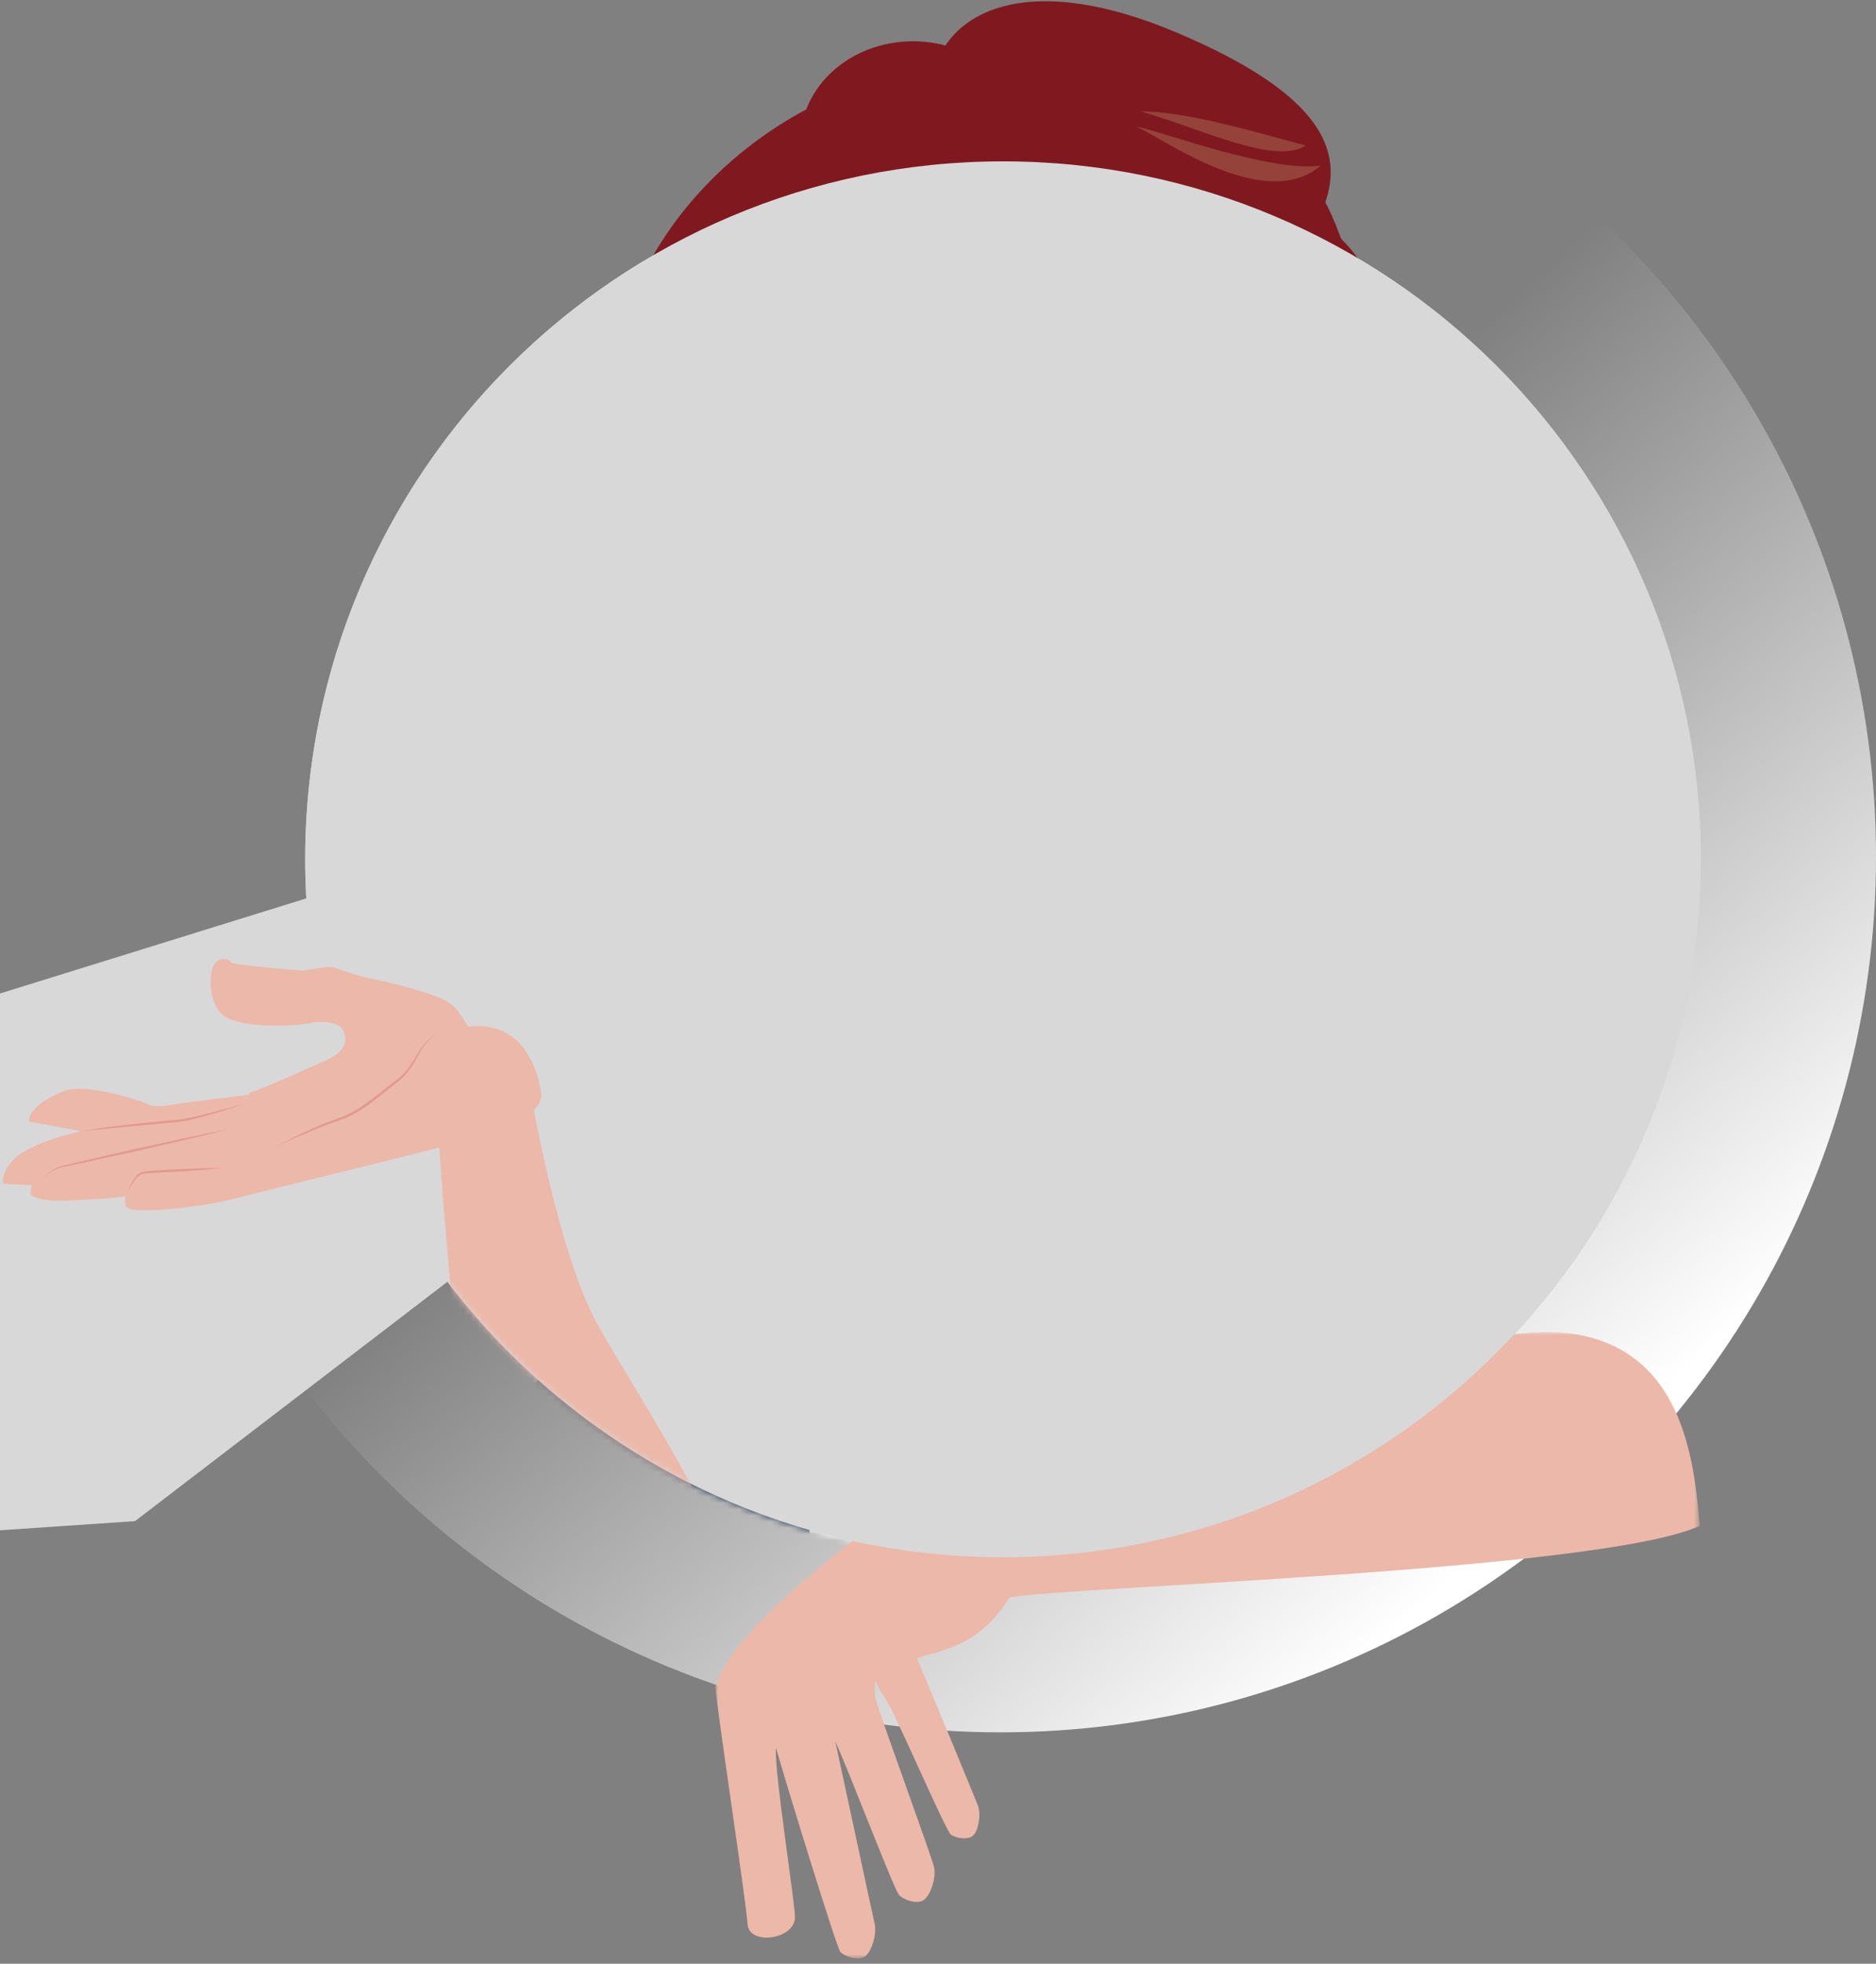 <?xml version="1.0" encoding="UTF-8"?>
<svg width="300px" height="314px" viewBox="0 0 300 314" version="1.1" xmlns="http://www.w3.org/2000/svg" xmlns:xlink="http://www.w3.org/1999/xlink">
    <rect x="0" y="0" width="300" height="314" fill="#808080" stroke="none"/>
    <!-- Generator: Sketch 63.1 (92452) - https://sketch.com -->
    <title>Persona</title>
    <desc>Created with Sketch.</desc>
    <defs>
        <linearGradient x1="83.183%" y1="84.561%" x2="48.288%" y2="45.571%" id="linearGradient-1">
            <stop stop-color="#FFFFFF" offset="0%"></stop>
            <stop stop-color="#FFFFFF" stop-opacity="0" offset="100%"></stop>
        </linearGradient>
        <path d="M176.503,68.762 L176.503,0 L42.574,0 L42.574,71.857 C4.837,101.573 -9.66,152.11 6.582,197.322 C22.824,242.534 66.162,272.279 114.176,271.17 C162.19,270.061 204.109,238.345 218.248,192.432 C232.386,146.518 215.572,96.705 176.503,68.762 L176.503,68.762 Z" id="path-2"></path>
        <path d="M228.8,175.2 C228.8,175.2 221.778,120.76 182.627,90.086 C156.239,69.412 149.23,57.729 139.483,44.742 C137.58,38.786 136.559,31.691 135.454,21.953 C135.12,19.534 134.808,17.035 134.519,14.457 C130.015,-5.42 93.201,-4.801 90.907,16.319 C89.038,33.528 90.071,40.643 83.352,51.693 C77.971,61.798 69.388,73.097 47.703,90.086 C8.552,120.76 0,175.2 0,175.2 L228.8,175.2 Z" id="path-4"></path>
        <path d="M13.381,3.175 C19.739,3.364 26.069,2.284 32,0 C31.693,1.305 31.288,2.585 30.79,3.83 C26.93,13.074 20.536,18.188 14.89,19.094 C9.007,20.067 3.558,14.326 1.147,2.586 C1.013,1.902 0.906,1.221 0.8,0.534 C4.824,2.08 9.072,2.972 13.381,3.175 Z" id="path-6"></path>
        <polygon id="path-8" points="0 0 157.414 0 157.414 100.153 0 100.153"></polygon>
        <path d="M176.689,0 C238.324,0 288.289,49.965 288.289,111.6 C288.289,173.235 238.324,223.2 176.689,223.2 C140.443,223.2 108.234,205.921 87.848,179.151 L37.882,217.427 L1.82041049e-12,220 L6.811,136 L65.261,117.853 C65.147,115.783 65.089,113.698 65.089,111.6 C65.089,49.965 115.054,0 176.689,0 Z" id="path-10"></path>
    </defs>
    <g id="HMW-Instructor-Website" stroke="none" stroke-width="1" fill="none" fill-rule="evenodd">
        <g id="HMW---About" transform="translate(-762, -8214)">
            <g id="bio-block-copy-4" transform="translate(782, 8211)">
                <g id="Personas/Sarah/Talking">
                    <circle id="Oval" fill="url(#linearGradient-1)" cx="140" cy="140" r="140"></circle>
                    <g id="sarah_open" stroke-width="1" transform="translate(28.8, -19.2)">
                        <circle id="Oval" fill="#CBCBD4" fill-rule="nonzero" cx="111.6" cy="159.6" r="111.6"></circle>
                        <g id="Clipped">
                            <mask id="mask-3" fill="white">
                                <use xlink:href="#path-2"></use>
                            </mask>
                            <g id="Path"></g>
                            <g id="Group" mask="url(#mask-3)">
                                <g transform="translate(0.8, 22.4)">
                                    <path d="M150.748,94.76 C150.095,87.68 155.912,75.734 166.967,68.8 C167.887,77.724 165.754,94.895 166.176,100.063 C167.435,115.517 160.896,137.888 151.456,140 C147.277,127.75 151.581,103.541 150.748,94.76 Z" id="Path" fill="#80191F" fill-rule="nonzero"></path>
                                    <ellipse id="Oval" fill="#80191F" fill-rule="nonzero" transform="translate(142.13, 117.558) rotate(-77.85) translate(-142.13, -117.558) " cx="142.13" cy="117.558" rx="39.097" ry="15.856"></ellipse>
                                    <path d="M148,130.4 C148,139.795 144.321,148.491 137.6,153.6 C141.456,146.048 144.927,138.304 148,130.4 L148,130.4 Z" id="Path" fill="#640B0F" fill-rule="nonzero"></path>
                                    <path d="M144.438,174.958 C143.825,172.158 139.999,168.727 139.16,164.742 C137.266,158.786 136.25,151.691 135.151,141.953 C134.818,139.534 134.507,137.035 134.219,134.457 C129.737,114.58 93.098,115.199 90.815,136.319 C88.955,153.528 89.983,160.643 83.296,171.693 C67.002,200.36 80.341,295.2 80.341,295.2 L135.812,295.2 C135.812,295.2 137.737,246.877 138.451,215.942 C138.992,192.483 146.516,184.445 144.438,174.958 Z" id="Path" fill="#EDB9AA" fill-rule="nonzero"></path>
                                    <path d="M76.794,212.927 C76.794,212.927 95.601,220.867 108.972,220.867 C122.396,220.867 141.264,212.8 141.264,212.8 L143.2,295.2 L72.8,295.2 L76.794,212.927 Z" id="Path" fill="#FFFFFF" fill-rule="nonzero"></path>
                                    <path d="M47.616,210.297 C8.537,240.895 0,295.2 0,295.2 L80.236,295.2 C80.236,295.2 80.179,257.527 79.58,227.077 C79.362,216.026 79.027,204.43 79.294,195.519 C79.614,184.817 82.926,173.37 83.2,172 C77.829,182.08 69.261,193.351 47.616,210.297 Z" id="Path" fill="#1C3454" fill-rule="nonzero"></path>
                                    <path d="M182.503,210.124 C156.043,189.458 149.016,177.781 139.243,164.8 C140.088,168.783 141.187,172.161 141.49,175.011 C143.008,189.263 136.004,199.85 135.458,223.298 C134.739,254.22 132.8,295.2 132.8,295.2 L228.8,295.2 C228.8,295.2 221.759,240.784 182.503,210.124 Z" id="Path" fill="#1C3454" fill-rule="nonzero"></path>
                                    <rect id="Rectangle" fill="#CBCBCA" fill-rule="nonzero" x="141.6" y="254.4" width="32.8" height="5.6" rx="1.499"></rect>
                                    <path d="M162.712,97.211 C160.497,89.816 156.545,83.084 151.2,77.6 C156.892,80.512 161.402,85.369 163.943,91.325 C169.686,105.131 167.992,116.183 157.596,120 C160.392,116.483 165.084,105.652 162.712,97.211 Z" id="Path" fill="#891C1B" fill-rule="nonzero"></path>
                                    <path d="M70.896,94.155 C71.394,87.092 63.507,65.035 52.072,58.4 C44.663,61.664 56.397,86.494 55.058,93.258 C52.144,107.975 61.57,137.326 71.244,139.2 C75.215,126.906 70.255,102.915 70.896,94.155 Z" id="Path" fill="#80191F" fill-rule="nonzero"></path>
                                    <ellipse id="Oval" fill="#80191F" fill-rule="nonzero" transform="translate(82.042, 119.491) rotate(-12.638) translate(-82.042, -119.491) " cx="82.042" cy="119.491" rx="17.103" ry="39.097"></ellipse>
                                    <path d="M58.447,100.8 C54.561,114.104 64.902,131.101 72,135.2 C68.916,129.443 58.865,106.704 58.447,100.8 Z" id="Path" fill="#640B0F" fill-rule="nonzero"></path>
                                    <ellipse id="Oval" fill="#E29B8F" fill-rule="nonzero" transform="translate(67.529, 103.502) rotate(-6.979) translate(-67.529, -103.502) " cx="67.529" cy="103.502" rx="9.751" ry="15.23"></ellipse>
                                    <path d="M67.292,108.163 C65.565,108.38 63.952,107.236 63.525,105.493 C63.098,103.749 63.991,101.95 65.61,101.291 L64.902,98.4 C61.904,99.23 60.166,102.68 61.015,106.15 C61.865,109.62 64.982,111.799 68,111.054 L67.292,108.163 Z" id="Path" fill="#CE837D" fill-rule="nonzero"></path>
                                    <circle id="Oval" fill="#E1D4CD" fill-rule="nonzero" cx="69.2" cy="118.8" r="2.8"></circle>
                                    <circle id="Oval" fill="#F7F3F0" fill-rule="nonzero" cx="68" cy="117.6" r="1"></circle>
                                    <ellipse id="Oval" fill="#E29B8F" fill-rule="nonzero" transform="translate(152.329, 103.502) rotate(-83.021) translate(-152.329, -103.502) " cx="152.329" cy="103.502" rx="15.23" ry="9.751"></ellipse>
                                    <path d="M153.508,108.163 C155.235,108.38 156.848,107.236 157.275,105.493 C157.702,103.749 156.809,101.95 155.19,101.291 L155.898,98.4 C158.896,99.23 160.634,102.68 159.785,106.15 C158.935,109.62 155.818,111.799 152.8,111.054 L153.508,108.163 Z" id="Path" fill="#CE837D" fill-rule="nonzero"></path>
                                    <path d="M131.467,139.388 C131.409,138.787 131.32,138.19 131.2,137.6 C131.444,140.079 131.711,142.479 132,144.8 C131.827,143.083 131.651,141.286 131.467,139.388 Z" id="Path" fill="#1C3454" fill-rule="nonzero"></path>
                                    <path d="M141.173,42.199 L109.952,30.771 C101.45,27.659 97.088,18.264 100.209,9.786 L100.209,9.786 C103.329,1.308 115.528,-4.775 138.737,5.078 C161.946,14.932 165.336,24.004 162.216,32.482 L162.216,32.482 C160.717,36.554 157.658,39.864 153.712,41.687 C149.766,43.509 145.255,43.693 141.173,42.199 Z" id="Path" fill="#80191F" fill-rule="nonzero"></path>
                                    <path d="M136.651,26.377 L157.352,26.385 C165.797,26.388 172.647,33.237 172.65,41.683 L172.651,43.735 C172.654,52.181 165.81,59.024 157.364,59.021 L136.664,59.013 C128.218,59.01 121.368,52.161 121.365,43.715 L121.364,41.663 C121.363,37.607 122.972,33.718 125.839,30.852 C128.706,27.985 132.595,26.375 136.651,26.377 L136.651,26.377 Z" id="Path" fill="#80191F" fill-rule="nonzero" transform="translate(147.008, 42.699) rotate(47.136) translate(-147.008, -42.699) "></path>
                                    <g id="Clipped" stroke-width="1" fill="none" fill-rule="evenodd" transform="translate(0, 120)">
                                        <mask id="mask-5" fill="white">
                                            <use xlink:href="#path-4"></use>
                                        </mask>
                                        <g id="Path"></g>
                                        <path d="M224.722,13.766 L218.264,-42.4 L106.488,-10.867 C106.488,-10.867 108.486,2.72 112.567,20.913 C100.944,21.949 89.739,28.704 89.6,39.533 C89.445,51.817 103.092,62.178 117.97,62.178 C133.67,62.178 135.119,90.466 142.508,100.21 C155.848,121.469 188.346,130.404 219.107,113.725 C258.453,92.391 300.8,114.51 300.8,78.518 C300.8,44.187 267.238,17.719 224.722,13.766 Z" id="Path" fill="#000000" opacity="0.3" mask="url(#mask-5)"></path>
                                    </g>
                                    <path d="M95.02,40.312 C95.02,40.312 114.552,42.007 131.614,49.034 C156.165,59.144 141.85,117.6 141.85,117.6 C141.85,117.6 160.477,93.852 165.255,77.442 C175.134,43.518 158.448,-2.797 113.57,25.646 C64.4,56.809 95.02,40.312 95.02,40.312 Z" id="Path" fill="#80191F" fill-rule="nonzero"></path>
                                    <path d="M150.304,73.821 C150.304,55.211 135.468,43.367 129.796,41.812 C115.537,35.539 116.743,34.4 111.254,34.4 C103.599,34.4 71.966,33.883 67.764,64.804 C62.991,99.925 67.09,114.488 70.683,129.728 C74.267,144.93 84.473,171.2 104.724,171.2 C127.313,171.2 143.051,151.243 147.207,135.094 C151.25,119.387 150.304,109.265 150.304,73.821 Z" id="Path" fill="#EDB9AA" fill-rule="nonzero"></path>
                                    <path d="M58.4,89.173 C63.147,89.753 134.998,95.49 137.6,38.896 C127.278,33.02 59.871,34.591 59.871,34.591 L58.4,89.173 Z" id="Path" fill="#000000" fill-rule="nonzero" opacity="0.2" style="mix-blend-mode: multiply;"></path>
                                    <path d="M115.298,86.032 C115.809,88.209 118.073,86.964 119.605,85.369 C122.313,82.551 127.83,81.409 132.896,82.15 C133.709,82.269 136.977,83.524 136.792,82.425 L136.782,82.368 C136.422,80.409 130.574,78.277 124.558,79.622 C118.542,80.966 115.178,83.374 115.2,85.22 C115.203,85.494 115.236,85.766 115.298,86.032 Z" id="Path" fill="#593725" fill-rule="nonzero"></path>
                                    <path d="M96,87.09 C95.993,89.212 93.525,88.56 91.686,87.423 C88.437,85.416 82.845,85.573 78.112,87.371 C77.352,87.659 74.472,89.536 74.404,88.481 L74.401,88.426 C74.312,86.537 79.491,83.283 85.611,83.203 C91.73,83.123 95.522,84.608 95.913,86.318 C95.971,86.571 96.001,86.83 96,87.09 Z" id="Path" fill="#593725" fill-rule="nonzero"></path>
                                    <path d="M98.4,118.89 C99.549,122.45 104.518,123.2 107.376,123.2 C110.234,123.2 113.081,122.043 114.4,119.449 L103.203,116.8 L98.4,118.89 Z" id="Path" fill="#E29B8F" fill-rule="nonzero"></path>
                                    <path d="M147.2,36.371 C114.438,-23.499 23.845,31.124 54.087,89.524 C64.329,109.302 70.733,118.4 70.733,118.4 C70.733,118.4 70.14,109.573 70.135,97.318 C70.127,79.689 70.066,55.491 85.29,42.299 C96.163,32.877 133.067,30.965 147.2,36.371 Z" id="Path" fill="#80191F" fill-rule="nonzero"></path>
                                    <path d="M131.656,100.406 C128.103,104.615 121.951,105.026 117.913,101.325 C117.507,100.94 117.135,100.519 116.8,100.066 C117.156,101.926 118.074,103.618 119.42,104.895 C123.103,108.27 128.712,107.895 131.951,104.057 C132.591,103.324 133.119,102.492 133.516,101.59 C133.72,101.077 133.543,100.486 133.096,100.184 C132.648,99.883 132.058,99.958 131.694,100.363 L131.656,100.406 Z" id="Path" fill="#E29B8F" fill-rule="nonzero"></path>
                                    <circle id="Oval" fill="#231F20" fill-rule="nonzero" cx="124.8" cy="97.6" r="3.2"></circle>
                                    <circle id="Oval" fill="#F0EFEF" fill-rule="nonzero" cx="123.2" cy="96.8" r="1"></circle>
                                    <circle id="Oval" fill="#E29B8F" fill-rule="nonzero" cx="129.2" cy="130.8" r="1.2"></circle>
                                    <path d="M55.2,83.188 C59.554,83.477 131.322,93.073 138.4,37.902 C128.101,32.075 64.122,33.857 64.122,33.857 L55.2,83.188 Z" id="Path" fill="#80191F" fill-rule="nonzero"></path>
                                    <path d="M154.4,92.792 C154.392,91.173 154.287,89.811 152.229,89.357 C146.819,88.214 141.284,87.79 135.765,88.096 C125.053,88.701 116.03,91.425 113.444,92.938 C111.814,93.859 109.989,94.378 108.121,94.45 C108.114,94.45 107.887,94.45 107.879,94.45 C106.011,94.378 104.186,93.859 102.556,92.938 C99.97,91.425 90.947,88.701 80.235,88.096 C74.716,87.79 69.181,88.214 63.771,89.357 C61.713,89.811 61.608,91.173 61.6,92.792 C61.59,95.096 61.837,103.522 62.083,104.89 C62.47,107.05 63.891,108.88 65.882,109.781 C68.552,111.157 73.23,112.69 80.812,112.791 C96.398,112.999 98.823,109.514 101.246,107.014 C102.616,105.602 103.866,101.887 104.139,101.057 C104.383,100.225 104.915,99.508 105.639,99.035 C106.206,98.679 106.857,98.479 107.525,98.453 L107.879,98.435 L108.121,98.435 L108.475,98.453 C109.143,98.479 109.794,98.679 110.361,99.035 C111.085,99.508 111.617,100.225 111.861,101.057 C112.134,101.887 113.384,105.602 114.754,107.014 C117.177,109.514 119.602,112.999 135.188,112.791 C142.77,112.69 147.448,111.157 150.118,109.781 C152.109,108.88 153.53,107.05 153.917,104.89 C154.163,103.522 154.41,95.096 154.4,92.792 Z M87.375,90.685 C92.062,91.095 96.633,92.36 100.858,94.415 C103.777,95.816 104.015,99.955 101.302,105.244 C98.873,109.979 92.831,111.339 89.681,111.693 C85.612,112.149 78.128,112.193 73.391,111.153 C67.107,109.773 66.948,108.236 66.266,104.441 C65.68,101.402 65.479,98.303 65.669,95.215 C65.81,94.005 66.467,92.912 67.474,92.213 C67.474,92.213 69.332,90.612 80.53,90.412 C82.815,90.365 85.101,90.456 87.375,90.685 M149.734,104.44 C149.052,108.235 148.893,109.773 142.609,111.153 C137.872,112.193 130.388,112.149 126.319,111.693 C123.169,111.339 117.127,109.979 114.698,105.244 C111.985,99.954 112.223,95.814 115.142,94.413 C118.061,93.012 124.271,90.21 135.47,90.41 C146.668,90.61 148.526,92.212 148.526,92.212 C149.533,92.91 150.19,94.003 150.331,95.214 C150.521,98.302 150.32,101.402 149.735,104.44 L149.734,104.44 Z" id="Shape" fill="#FFFFFF" fill-rule="nonzero"></path>
                                    <ellipse id="Oval" fill="#80191F" fill-rule="nonzero" cx="96.4" cy="22.4" rx="18" ry="16"></ellipse>
                                    <path d="M131.2,47.2 C130.945,53.255 114.743,80.333 73.6,76.414 C101.803,73.229 128.386,54.604 131.2,47.2 Z" id="Path" fill="#94423A" fill-rule="nonzero"></path>
                                    <path d="M128,39.2 C127.226,41.661 111.325,60.74 78.4,57.152 C101.502,53.459 125.023,41.924 128,39.2 Z" id="Path" fill="#94423A" fill-rule="nonzero"></path>
                                    <path d="M126.4,33.6 C126.342,33.647 106.975,42.092 88.8,34.3 C103.18,36.572 119.3,35.429 126.4,33.6 Z" id="Path" fill="#94423A" fill-rule="nonzero"></path>
                                    <path d="M63.2,40 C54.891,44.208 50.963,61.557 53.627,66.4 C53.814,60.581 59.087,45.895 63.2,40 Z" id="Path" fill="#94423A" fill-rule="nonzero"></path>
                                    <path d="M162.4,40 C169.38,42.896 168.754,51.296 166.309,55.2 C166.84,50.649 166.009,44.097 162.4,40 Z" id="Path" fill="#9B3221" fill-rule="nonzero"></path>
                                    <path d="M161.6,26.273 C152.575,34.105 135.598,21.353 132,20 C136.57,20.924 153.62,27.405 161.6,26.273 Z" id="Path" fill="#94423A" fill-rule="nonzero"></path>
                                    <path d="M132.8,17.6 C142.677,20.469 154.357,26.257 159.2,23.068 C152.209,21.235 140.395,17.6 132.8,17.6 Z" id="Path" fill="#94423A" fill-rule="nonzero"></path>
                                    <circle id="Oval" fill="#E1D4CD" fill-rule="nonzero" cx="151.6" cy="118.8" r="2.8"></circle>
                                    <circle id="Oval" fill="#F7F3F0" fill-rule="nonzero" cx="152.8" cy="117.6" r="1"></circle>
                                    <path d="M106.411,152.692 C100.84,153.65 94.966,148.248 92.373,135.249 C92.227,134.486 92.11,133.724 92.013,133.078 C91.981,132.91 92.009,132.736 92.09,132.586 C92.134,132.505 92.215,132.452 92.305,132.447 C92.337,132.446 92.369,132.452 92.399,132.464 C96.429,134.064 100.683,134.993 104.999,135.216 C106.217,135.276 107.445,135.278 108.653,135.227 C113.771,134.955 118.817,133.873 123.611,132.02 C123.643,132.008 123.676,132.001 123.71,132 C123.792,131.998 123.871,132.036 123.92,132.103 C123.998,132.221 124.02,132.368 123.981,132.504 C123.66,133.879 123.241,135.228 122.725,136.539 C119.126,145.342 112.859,151.555 106.466,152.683 L106.411,152.692 Z" id="Path" fill="#0C0E0F" fill-rule="nonzero"></path>
                                    <path d="M92,132.556 C96.024,134.166 100.272,135.095 104.581,135.307 C105.813,135.365 107.03,135.365 108.232,135.306 C113.355,135.006 118.404,133.891 123.2,132 C122.893,133.359 122.488,134.693 121.99,135.99 C118.143,145.589 111.774,150.912 106.144,151.881 L106.09,151.89 C100.207,152.903 94.758,146.923 92.347,134.694 C92.213,133.981 92.106,133.272 92,132.556 M91.809,131.539 C91.628,131.549 91.465,131.653 91.377,131.814 C91.216,132.112 91.163,132.458 91.226,132.792 C91.326,133.441 91.448,134.21 91.601,134.996 C94.29,148.215 100.254,153.675 105.931,152.687 L105.987,152.678 C112.497,151.516 118.929,145.2 122.661,136.279 C123.192,134.953 123.627,133.589 123.962,132.199 C124.041,131.929 123.996,131.638 123.841,131.406 C123.74,131.272 123.583,131.196 123.417,131.2 C123.349,131.202 123.282,131.215 123.218,131.239 C118.425,133.051 113.384,134.1 108.273,134.349 C107.065,134.397 105.837,134.39 104.616,134.327 C100.293,134.092 96.034,133.163 91.999,131.575 C91.939,131.55 91.874,131.539 91.809,131.539 L91.809,131.539 Z" id="Shape" fill="#582B07" fill-rule="nonzero"></path>
                                    <path d="M123.945,132.126 C123.944,132.125 124.175,131.504 123.699,131.216 C121.479,129.872 113.983,130.208 107.538,133.334 C101.751,130.013 96.473,129.688 91.636,131.473 C91.21,131.627 91.163,131.989 91.219,132.509 C94.464,134.63 102.996,136.087 107.318,135.996 C111.545,135.991 113.802,136.03 123.945,132.126 Z" id="Path" fill="#BA2C32" fill-rule="nonzero"></path>
                                    <g id="Clipped" stroke-width="1" fill="none" fill-rule="evenodd" transform="translate(92, 132.8)">
                                        <mask id="mask-7" fill="white">
                                            <use xlink:href="#path-6"></use>
                                        </mask>
                                        <g id="Path"></g>
                                        <g id="Group" mask="url(#mask-7)" fill-rule="nonzero">
                                            <g transform="translate(-18.4, -56)" id="Path">
                                                <path d="M24.436,79.783 C23.137,86.507 24.868,91.932 27.93,92.694 C30.85,93.439 35.213,90.186 38.543,85.07 C42.45,79.081 42.988,72.105 37.941,69.583 C32.428,66.804 25.896,71.706 24.436,79.783 Z" fill="#F05151"></path>
                                                <path d="M5.568,42.416 C13.527,58.734 24.987,65.339 37.521,62.598 C50.258,59.676 67.179,48.955 75.754,38.505 C81.177,31.219 80.4,24.91 71.992,17.973 C63.89,11.308 48.157,4.016 30.734,1.023 C-2.913,-5.532 -4.816,20.726 5.568,42.416 Z" fill="#FFFFFF"></path>
                                            </g>
                                        </g>
                                    </g>
                                    <path d="M123.982,132 C124.387,131.93 117.859,152.812 105.404,155.034 C93.63,157.376 91.738,134.189 91.2,132.371 C91.568,132.611 91.773,132.674 91.974,132.805 C92.222,134.473 92.565,136.124 93.002,137.752 C94.047,141.827 96.011,145.605 98.742,148.794 C100.657,150.731 103.354,151.672 106.051,151.344 C108.335,151.143 110.508,150.264 112.293,148.818 C116.065,145.811 119.125,141.999 121.252,137.659 C122.119,135.949 122.772,134.137 123.195,132.266 C123.443,132.177 123.804,132.064 123.982,132 Z" id="Path" fill="#BA2C32" fill-rule="nonzero"></path>
                                    <path d="M91.235,146.477 C91.669,145.949 95.543,148.3 95.175,148.678 C94.514,149.357 90.801,147.004 91.235,146.477 Z" id="Path" fill="#EABEBF" fill-rule="nonzero"></path>
                                    <path d="M81.144,101.206 C84.697,105.415 90.849,105.826 94.887,102.125 C95.293,101.74 95.665,101.319 96,100.866 C95.644,102.726 94.726,104.418 93.38,105.695 C89.697,109.07 84.088,108.695 80.849,104.857 C80.209,104.124 79.681,103.292 79.284,102.39 C79.08,101.877 79.257,101.286 79.704,100.984 C80.152,100.683 80.742,100.758 81.106,101.163 L81.144,101.206 Z" id="Path" fill="#E29B8F" fill-rule="nonzero"></path>
                                    <polygon id="Path" fill="#FFFFFF" fill-rule="nonzero" points="153.312 90.474 158.4 88.8 158.4 92.257 152.8 96.8"></polygon>
                                    <circle id="Oval" fill="#231F20" fill-rule="nonzero" cx="88.8" cy="97.6" r="3.2"></circle>
                                    <circle id="Oval" fill="#F0EFEF" fill-rule="nonzero" cx="87.2" cy="96.8" r="1"></circle>
                                </g>
                            </g>
                        </g>
                    </g>
                    <g id="Group-3" stroke-width="1" transform="translate(94.4, 216)">
                        <mask id="mask-9" fill="white">
                            <use xlink:href="#path-8"></use>
                        </mask>
                        <g id="Clip-2"></g>
                        <path d="M136.368,0.17 C121.471,-1.67 80.771,11.999 58.7,15.006 C52.361,15.87 39.365,19.268 34.092,24.045 C30.74,27.08 3.34,45.485 -0,56.658 C0.192,59.996 4.876,90.699 5.148,94.682 C5.38,98.079 12.48,97.177 12.73,93.719 C12.857,91.955 9.303,69.666 9.699,66.507 C11.915,74.226 19.484,98.654 19.984,99.125 C20.842,99.936 22.863,100.535 23.888,99.861 C24.914,99.186 25.9,96.338 25.455,94.52 C25.082,92.99 20.22,70.182 19.18,65.506 C20.916,69.036 28.589,89.234 29.385,90.022 C30.224,90.853 32.232,91.499 33.272,90.849 C34.314,90.198 35.365,87.374 34.964,85.546 C34.562,83.719 26.281,61.236 25.602,58.588 C25.462,58.042 25.452,57.006 25.532,55.695 C26.052,56.766 26.626,57.814 27.252,58.733 C28.834,61.055 36.815,79.75 37.668,80.355 C38.52,80.962 40.375,81.237 41.2,80.516 C42.027,79.794 42.561,77.166 41.955,75.622 C41.35,74.08 33.204,54.384 32.24,52.161 C35.253,50.956 41.932,50.733 47.034,42.414 C56.244,40.716 141.794,38.21 157.414,30.978 C156.519,20.321 154.636,2.426 136.368,0.17" id="Fill-1" fill="#ECB8A9" mask="url(#mask-9)"></path>
                    </g>
                    <g id="Group-2" stroke-width="1" transform="translate(-36.289, 28.8)">
                        <mask id="mask-11" fill="white">
                            <use xlink:href="#path-10"></use>
                        </mask>
                        <use id="Path-5" fill="#D8D8D8" opacity="0" xlink:href="#path-10"></use>
                        <g id="Group-21" mask="url(#mask-11)">
                            <g transform="translate(89.76, 177.368) rotate(-50) translate(-89.76, -177.368) translate(36.16, 98.568)">
                                <g id="Group-4" stroke-width="1" fill="none" transform="translate(53.515, 36.744) rotate(21) translate(-53.515, -36.744) translate(11.515, 13.544)">
                                    <path d="M43.733,22.465 C43.733,22.465 31.124,17.404 29.852,16.96 C28.579,16.515 27.112,16.003 26.471,15.011 C25.83,14.019 19.536,7.209 15.776,6.665 C12.014,6.121 9.032,6.807 8.533,8.238 C11.525,10.671 17.267,15.529 18.707,16.472 C20.146,17.413 36.273,26.479 36.273,26.479 L43.733,22.465 Z" id="Fill-1" fill="#ECB8A9"></path>
                                    <path d="M42.479,22.974 C38.883,21.871 31.013,20.197 29.333,19.469 C27.651,18.741 19.338,14.844 15.436,13.69 C11.534,12.535 5.992,11.441 3.223,12.39 C0.455,13.34 0.079,14.838 0.079,14.838 C1.337,15.843 5.395,18.218 7.701,19.157 C10.007,20.098 30.136,26.249 32.303,26.826 C34.47,27.404 40.018,28.029 40.018,28.029 L42.479,22.974 Z" id="Fill-3" fill="#ECB8A9"></path>
                                    <path d="M3.069,18.687 C3.34,17.409 5.818,15.265 9.972,16.526 C14.127,17.785 37.834,25.595 41.377,25.971 C41.819,28.908 40.527,33.742 40.527,33.742 C36.344,33.031 18.267,27.37 13.094,24.837 C7.921,22.305 4.329,20.885 3.069,18.687" id="Fill-5" fill="#ECB8A9"></path>
                                    <path d="M41.535,21.286 L35.654,31.869 L76.899,33.944 C76.899,33.944 77.985,26.688 76.36,23.949 C74.737,21.209 68.738,15.825 67.265,14.608 C65.793,13.391 63.341,10.554 62.951,10.155 C62.561,9.755 59.045,8.574 58.481,8.29 C57.918,8.006 49.69,2.499 49.135,1.688 C49.107,0.885 47.831,-0.264 46.38,0.729 C44.928,1.721 42.32,6.275 44.284,9.117 C46.248,11.959 52.816,15.524 55.915,16.383 C58.131,17.243 59.679,18.751 59.503,20.011 C59.327,21.271 58.577,23.036 54.772,22.68 C50.967,22.325 44.262,21.837 41.535,21.286" id="Fill-7" fill="#ECB8A9"></path>
                                    <path d="M82.073,44.491 C83.117,42.429 86.492,32.291 76.832,28.848 C69.862,26.364 68.563,30.71 63.715,31.387 C58.867,32.064 55.957,32.855 52.14,32.168 C48.324,31.482 43.289,31.324 41.631,31.214 C39.973,31.104 35.556,31.07 30.948,28.564 C26.341,26.058 22.54,24.224 20.885,23.828 C19.231,23.43 15.201,26.321 15.516,27.78 C15.831,29.237 25.759,33.541 31.311,34.942 C36.862,36.341 68.534,45.119 71.258,45.416 C73.984,45.714 79.218,47.445 82.073,44.491" id="Fill-9" fill="#ECB8A9"></path>
                                    <path d="M72.354,27.547 C71.016,27.623 69.741,28.11 68.589,28.816 C67.422,29.491 66.29,30.287 65.005,30.765 C64.688,30.895 64.359,30.983 64.032,31.078 C63.7,31.147 63.361,31.218 63.035,31.265 L61.061,31.589 C59.745,31.812 58.428,32.048 57.096,32.21 C55.763,32.358 54.411,32.401 53.07,32.263 C52.402,32.19 51.731,32.064 51.082,31.945 C50.427,31.834 49.769,31.73 49.11,31.638 C46.472,31.28 43.811,31.092 41.154,30.86 L45.151,31.003 C46.483,31.077 47.815,31.178 49.144,31.323 C50.476,31.435 51.798,31.75 53.102,31.889 C54.417,32.013 55.739,31.957 57.056,31.8 C58.374,31.653 59.689,31.43 61.008,31.218 L62.989,30.912 C63.648,30.816 64.287,30.697 64.911,30.465 C66.167,30.04 67.308,29.282 68.504,28.638 C69.696,27.984 71.017,27.555 72.354,27.547" id="Fill-11" fill="#E19A8F"></path>
                                    <path d="M15.018,13.611 C17.103,14.317 19.155,15.116 21.192,15.946 C23.229,16.773 25.247,17.649 27.267,18.519 C28.275,18.947 29.265,19.465 30.279,19.819 C31.309,20.178 32.372,20.459 33.429,20.759 C34.487,21.052 35.552,21.328 36.618,21.597 L39.818,22.411 C37.65,22.014 35.493,21.57 33.352,21.044 C32.28,20.786 31.217,20.495 30.163,20.146 C29.096,19.785 28.128,19.289 27.109,18.868 L21.076,16.215 L18.052,14.902 C17.047,14.46 16.038,14.022 15.018,13.611" id="Fill-13" fill="#E19A8F"></path>
                                    <path d="M5.724,17.407 C6.92,16.878 8.31,16.698 9.622,16.987 C10.903,17.323 12.162,17.691 13.432,18.042 L21.022,20.226 L28.587,22.491 C31.106,23.256 33.618,24.044 36.124,24.85 C33.579,24.174 31.038,23.479 28.506,22.76 L20.916,20.575 L13.351,18.31 L9.577,17.158 C8.326,16.822 6.943,16.932 5.724,17.407" id="Fill-15" fill="#E19A8F"></path>
                                    <path d="M16.775,25.801 C17.322,25.356 17.867,24.904 18.479,24.535 C19.086,24.189 19.822,23.888 20.579,24.101 C21.928,24.598 23.162,25.246 24.441,25.84 L28.21,27.732 C29.465,28.367 30.704,29.03 31.975,29.63 C30.642,29.177 29.365,28.577 28.085,27.999 C26.807,27.412 25.547,26.788 24.278,26.185 C23.023,25.566 21.757,24.913 20.493,24.381 C19.876,24.166 19.174,24.392 18.566,24.7 C17.941,25.003 17.371,25.425 16.775,25.801" id="Fill-17" fill="#E19A8F"></path>
                                </g>
                                <path d="M88.21,128.52 C81.138,118.098 62.542,104.999 52.604,96.821 C42.666,88.642 29.63,66.835 27.023,62.473 C27.023,62.473 17.226,65.608 13.158,67.456 C13.158,67.456 18.724,79.802 23.605,89.859 C28.226,99.38 45.714,135.209 51.63,147.789 L93.878,140.38 C92.449,136.075 90.548,131.966 88.21,128.52" id="Fill-19" fill="#ECB8A9" transform="translate(53.518, 105.131) rotate(71) translate(-53.518, -105.131) "></path>
                            </g>
                        </g>
                    </g>
                </g>
            </g>
        </g>
    </g>
</svg>